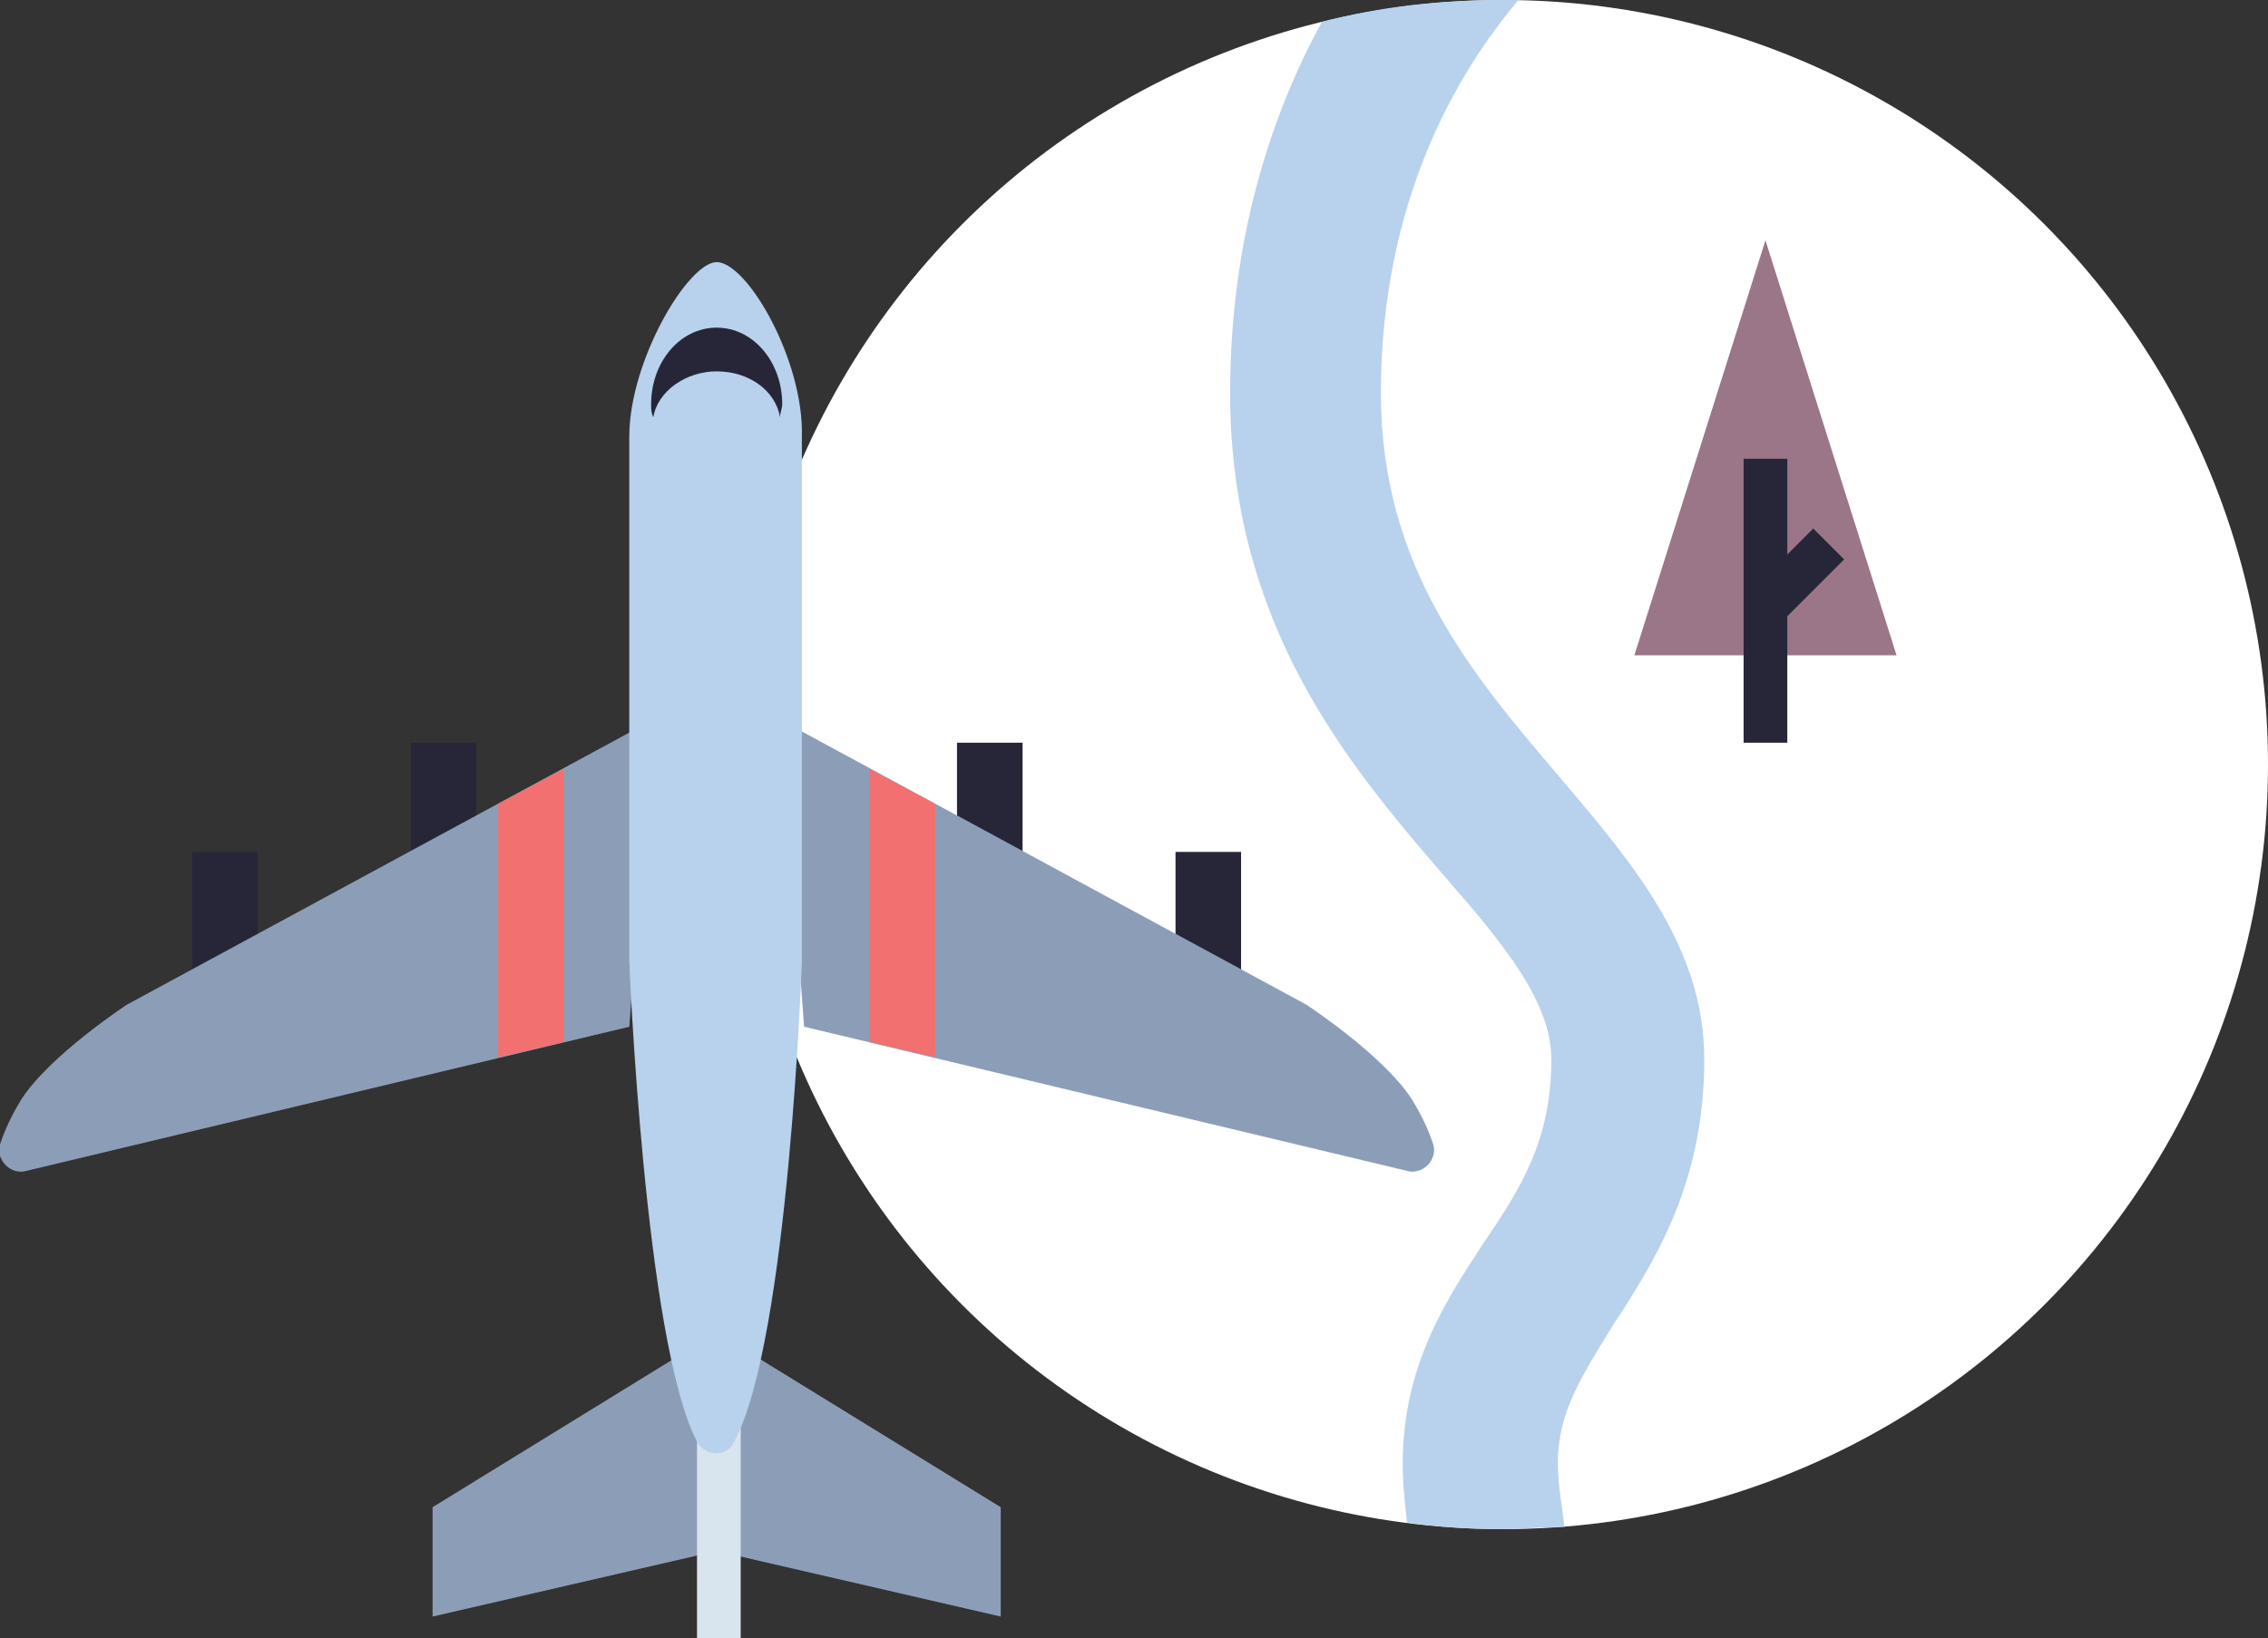 <?xml version="1.0" encoding="utf-8"?>
<!-- Generator: Adobe Illustrator 19.1.0, SVG Export Plug-In . SVG Version: 6.00 Build 0)  -->
<svg version="1.1" id="Layer_1" xmlns="http://www.w3.org/2000/svg" xmlns:xlink="http://www.w3.org/1999/xlink" x="0px" y="0px"
	 width="103.8px" height="75px" viewBox="-253 359 103.8 75" style="enable-background:new -253 359 103.8 75;"
	 xml:space="preserve">
<rect x="-253" y="359" width="103.8" height="75" fill="#333333" stroke="none"/>
<style type="text/css">
	.st0{fill:#FFFFFF;}
	.st1{fill:#B8D1ED;}
	.st2{fill:#272639;}
	.st3{fill:#272639;fill-opacity:0.3;}
	.st4{fill:#D8E4EE;}
	.st5{fill:#F27070;}
	.st6{fill:#9B7688;}
</style>
<g>
	<circle class="st0" cx="-184.2" cy="394" r="35"/>
	<path class="st1" d="M-184.2,359c-2.9,0-5.6,0.3-8.3,1c-2.3,4.2-4.2,9.9-4.2,17c0,10.6,5.4,17,9.8,22.1c2.8,3.2,4.9,5.8,4.9,8.4
		c0,3.7-1.4,5.9-3.1,8.4c-1.7,2.6-3.7,5.6-3.7,10.1c0,1,0.1,1.9,0.2,2.7c1.4,0.2,2.8,0.3,4.3,0.3c1,0,2-0.1,2.9-0.1
		c-0.1-0.9-0.3-1.9-0.3-2.9c0-2.4,1.1-4,2.5-6.3c1.9-2.9,4.2-6.5,4.2-12.2c0-5.1-3.2-8.9-6.6-12.9c-4-4.7-8.2-9.6-8.2-17.6
		c0-8.8,3.5-14.7,6.3-18C-183.6,359-183.9,359-184.2,359z"/>
	<rect x="-234.2" y="393" class="st2" width="3" height="7"/>
	<rect x="-244.2" y="398" class="st2" width="3" height="6"/>
	<path class="st1" d="M-223.2,392l-24,13c0,0-3.5,2.3-4.8,4.3c-0.5,0.8-0.8,1.5-1,2.1c-0.2,0.7,0.5,1.4,1.2,1.2l27.6-6.6L-223.2,392
		z"/>
	<polygon class="st1" points="-220.2,420 -233.2,428 -233.2,433 -220.2,430 -207.2,433 -207.2,428 	"/>
	<polygon class="st3" points="-220.2,420 -233.2,428 -233.2,433 -220.2,430 -207.2,433 -207.2,428 	"/>
	<rect x="-221.1" y="421" class="st4" width="2" height="13"/>
	<path class="st3" d="M-223.2,392l-24,13c0,0-3.5,2.3-4.8,4.3c-0.5,0.8-0.8,1.5-1,2.1c-0.2,0.7,0.5,1.4,1.2,1.2l27.6-6.6L-223.2,392
		z"/>
	<rect x="-209.2" y="393" class="st2" width="3" height="7"/>
	<rect x="-199.2" y="398" class="st2" width="3" height="6"/>
	<path class="st1" d="M-217.2,392l24,13c0,0,3.5,2.3,4.8,4.3c0.5,0.8,0.8,1.5,1,2.1c0.2,0.7-0.5,1.4-1.2,1.2l-27.6-6.6L-217.2,392z"
		/>
	<path class="st3" d="M-217.2,392l24,13c0,0,3.5,2.3,4.8,4.3c0.5,0.8,0.8,1.5,1,2.1c0.2,0.7-0.5,1.4-1.2,1.2l-27.6-6.6L-217.2,392z"
		/>
	<polygon class="st5" points="-210.2,407.4 -213.2,406.7 -213.2,394.2 -210.2,395.8 	"/>
	<path class="st1" d="M-220.2,371c-1.3,0-4,4.5-4,8v24c0,0,0.7,17.4,3.1,22c0.4,0.7,1.4,0.7,1.7,0c2.5-4.6,3.1-22,3.1-22v-24
		C-216.2,375.5-218.8,371-220.2,371z"/>
	<path class="st2" d="M-220.2,376c1.5,0,2.7,0.9,2.9,2.1c0-0.2,0.1-0.4,0.1-0.6c0-1.9-1.3-3.5-3-3.5s-3,1.6-3,3.5
		c0,0.2,0,0.4,0.1,0.6C-222.9,376.9-221.6,376-220.2,376z"/>
	<polygon class="st5" points="-230.2,407.4 -227.2,406.7 -227.2,394.2 -230.2,395.8 	"/>
	<polygon class="st6" points="-178.2,389 -166.2,389 -172.2,370 	"/>
	<rect x="-173.2" y="380" class="st2" width="2" height="13"/>
	
		<rect x="-173.1" y="384.4" transform="matrix(-0.707 0.707 -0.707 -0.707 -19.209 778.761)" class="st2" width="4.4" height="2"/>
</g>
</svg>
